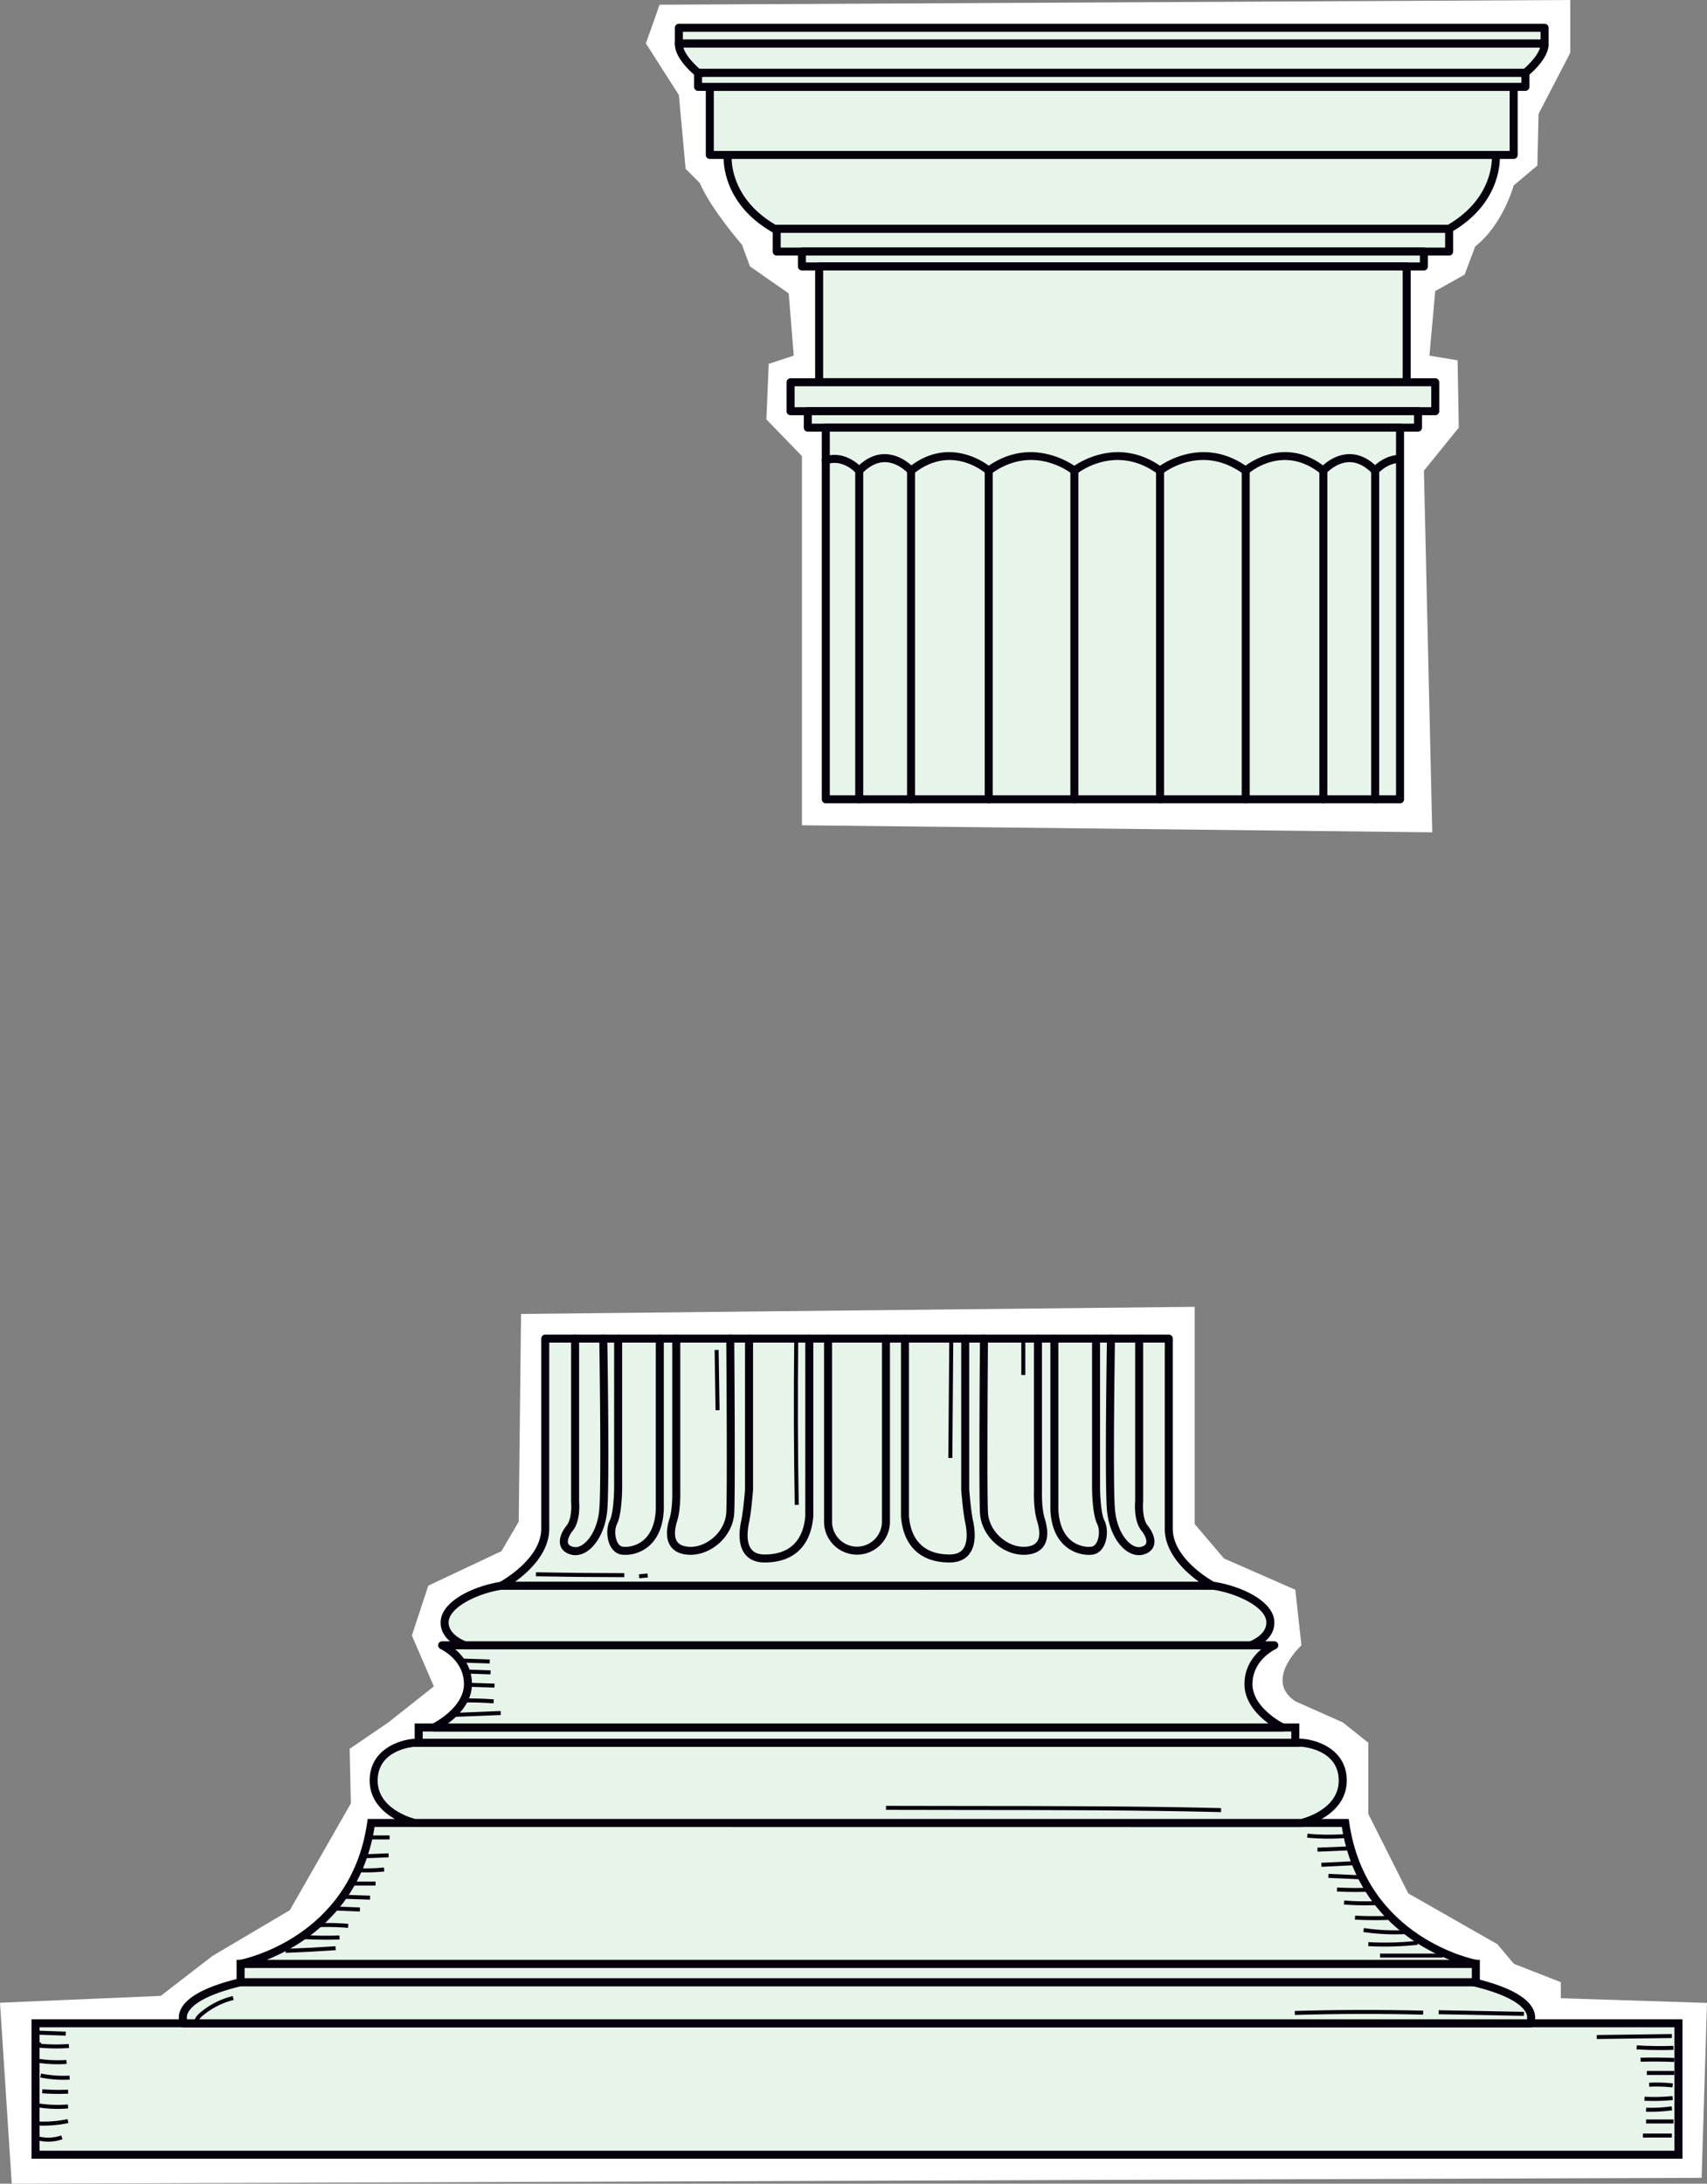 <?xml version="1.0" encoding="UTF-8"?> <svg xmlns="http://www.w3.org/2000/svg" viewBox="0 0 2865.92 3665.56"><rect x="0" y="0" width="2865.92" height="3665.56" fill="#808080" stroke="none"/> <defs> <style>.cls-1{fill:#fff;}.cls-2{fill:#e7f4ea;}.cls-3{fill:#06000c;}</style> </defs> <g id="Слой_2" data-name="Слой 2"> <g id="PATTERN"> <path class="cls-1" d="M1107.41,7.88,2636.33,0V88.66l-53.2,102.45-2,86.7-39.83,33.49s-17.31,65-64.59,102.45L2459,461l-49.35,27.58L2399.9,597l47.28,7.88,2,113-58.54,72.24,14,607-1058.26-11.82V765.55L1286.7,704l3.94-93.26,42-13.79-8.45-104.43-65-45.31-13.46-36.45s-51.32-58.45-71-103.77l-23.65-23.64-11.29-123.8L1084.42,72.9Z"></path> <rect class="cls-2" x="1191.71" y="145.8" width="1349.63" height="114.27"></rect> <path class="cls-3" d="M2541.33,266.8H1191.7a6.72,6.72,0,0,1-6.72-6.72V145.8a6.72,6.72,0,0,1,6.72-6.73H2541.33a6.72,6.72,0,0,1,6.72,6.73V260.08A6.72,6.72,0,0,1,2541.33,266.8Zm-1342.9-13.45H2534.6V152.52H1198.43Z"></path> <rect class="cls-2" x="1172.01" y="122.16" width="1389.03" height="23.64"></rect> <path class="cls-3" d="M2561,152.52H1172a6.71,6.71,0,0,1-6.72-6.72V122.16a6.72,6.72,0,0,1,6.72-6.73H2561a6.73,6.73,0,0,1,6.73,6.73V145.8A6.72,6.72,0,0,1,2561,152.52Zm-1382.3-13.45H2554.31V128.88H1178.73Z"></path> <path class="cls-2" d="M1172,122.16s-33.5-26.93-32.19-49.26h1453.4c1.31,22.33-32.18,49.26-32.18,49.26Z"></path> <path class="cls-3" d="M2561,128.88H1172a6.69,6.69,0,0,1-4.21-1.48c-3.71-3-36.15-29.82-34.68-54.9a6.73,6.73,0,0,1,6.71-6.33h1453.4a6.74,6.74,0,0,1,6.72,6.33c1.45,25.08-31,51.92-34.69,54.9A6.74,6.74,0,0,1,2561,128.88Zm-1386.6-13.45H2558.6c8.16-7,23.54-22.42,27.16-35.81H1147.28C1150.89,93,1166.27,108.46,1174.43,115.43Z"></path> <rect class="cls-2" x="1139.79" y="46.63" width="1453.43" height="26.27"></rect> <path class="cls-3" d="M2593.22,79.62H1139.78a6.72,6.72,0,0,1-6.72-6.72V46.63a6.72,6.72,0,0,1,6.72-6.73H2593.22a6.73,6.73,0,0,1,6.73,6.73V72.9A6.72,6.72,0,0,1,2593.22,79.62ZM1146.51,66.17h1440V53.35h-1440Z"></path> <path class="cls-2" d="M2511.32,260.07s6.56,75.53-78.81,124.13h-1132c-85.38-48.6-78.81-124.13-78.81-124.13Z"></path> <path class="cls-3" d="M2432.51,390.92h-1132a6.69,6.69,0,0,1-3.33-.88c-88.1-50.15-82.47-127.28-82.18-130.55a6.72,6.72,0,0,1,6.7-6.14H2511.32a6.73,6.73,0,0,1,6.7,6.14c.28,3.27,5.92,80.4-82.19,130.55A6.65,6.65,0,0,1,2432.51,390.92ZM1302.34,377.47H2430.71c66-38.34,73.45-92.46,74-110.67H1228.35C1228.89,285,1236.32,339.13,1302.34,377.47Z"></path> <rect class="cls-2" x="1304.02" y="384.2" width="1128.95" height="38.09"></rect> <path class="cls-3" d="M2433,429H1304a6.73,6.73,0,0,1-6.73-6.73V384.2a6.73,6.73,0,0,1,6.73-6.73H2433a6.72,6.72,0,0,1,6.72,6.73v38.09A6.72,6.72,0,0,1,2433,429ZM1310.74,415.57h1115.5V390.92H1310.74Z"></path> <rect class="cls-2" x="1346.38" y="422.29" width="1044.24" height="24.96"></rect> <path class="cls-3" d="M2390.61,454H1346.38a6.73,6.73,0,0,1-6.73-6.73v-25a6.72,6.72,0,0,1,6.73-6.72H2390.61a6.72,6.72,0,0,1,6.73,6.72v25A6.73,6.73,0,0,1,2390.61,454ZM1353.1,440.53H2383.89V429H1353.1Z"></path> <rect class="cls-2" x="1375.27" y="447.25" width="986.44" height="194.4"></rect> <path class="cls-3" d="M2361.71,648.37H1375.27a6.72,6.72,0,0,1-6.72-6.72V447.25a6.71,6.71,0,0,1,6.72-6.72h986.44a6.72,6.72,0,0,1,6.73,6.72v194.4A6.72,6.72,0,0,1,2361.71,648.37ZM1382,634.92h973V454H1382Z"></path> <rect class="cls-2" x="1327.33" y="641.65" width="1082.33" height="48.6"></rect> <path class="cls-3" d="M2409.66,697H1327.33a6.72,6.72,0,0,1-6.72-6.72v-48.6a6.72,6.72,0,0,1,6.72-6.73H2409.66a6.72,6.72,0,0,1,6.72,6.73v48.6A6.72,6.72,0,0,1,2409.66,697Zm-1075.6-13.45H2402.93V648.37H1334.06Z"></path> <rect class="cls-2" x="1356.23" y="690.25" width="1024.53" height="27.58"></rect> <path class="cls-3" d="M2380.76,724.55H1356.23a6.72,6.72,0,0,1-6.73-6.72V690.25a6.73,6.73,0,0,1,6.73-6.73H2380.76a6.72,6.72,0,0,1,6.72,6.73v27.58A6.71,6.71,0,0,1,2380.76,724.55ZM1363,711.1H2374V697H1363Z"></path> <rect class="cls-2" x="1386.44" y="717.83" width="964.11" height="623.91"></rect> <path class="cls-3" d="M2350.55,1348.47H1386.44a6.73,6.73,0,0,1-6.73-6.73V717.83a6.73,6.73,0,0,1,6.73-6.73h964.11a6.73,6.73,0,0,1,6.73,6.73v623.91A6.73,6.73,0,0,1,2350.55,1348.47ZM1393.16,1335h950.67V724.55H1393.16Z"></path> <path class="cls-3" d="M1947.64,796.79a6.71,6.71,0,0,1-4-1.28c-70.31-51.35-133-2.32-135.65-.19a6.77,6.77,0,0,1-8.44,0c-2.62-2.13-65.35-51.18-135.64.19a6.76,6.76,0,0,1-8.43-.4c-2.35-2.1-58.63-50.62-121.69.2a6.73,6.73,0,0,1-9.27-.8c-.16-.18-16.34-18.23-38.17-18.71-13.1-.32-26.52,6.07-39,19a6.87,6.87,0,0,1-5,2,6.74,6.74,0,0,1-4.9-2.28c-.88-1-22-24.54-48.94-15.35a6.72,6.72,0,1,1-4.33-12.73c26.9-9.21,48.83,5.89,58.34,14.27,13.84-12.57,28.57-18.81,44.21-18.35,20.27.51,36,12.17,43.33,18.81,59.78-44.16,114.63-10.73,130,.54,66.35-45.23,127.36-10.79,143.63.12,16.3-10.92,77.41-45.42,143.82,0,16.25-10.91,77.25-45.39,143.64-.13,15.41-11.27,70.26-44.72,130-.54,7.35-6.64,23.07-18.3,43.33-18.81,15.28-.52,30.38,5.78,44.23,18.35,7.41-6.51,22.39-17.1,41.48-17.1h.26a6.73,6.73,0,0,1,0,13.45h-.22c-20.77,0-36.28,17.29-36.43,17.46a6.72,6.72,0,0,1-4.89,2.28,7.23,7.23,0,0,1-5-2c-12.43-12.88-25.73-19.27-39-19-21.83.48-38,18.53-38.17,18.71a6.73,6.73,0,0,1-9.27.8c-63-50.8-119.33-2.3-121.7-.2a6.73,6.73,0,0,1-8.43.4c-70.35-51.37-133-2.31-135.64-.19A6.75,6.75,0,0,1,1947.64,796.79Z"></path> <path class="cls-3" d="M2091.46,1348.47a6.73,6.73,0,0,1-6.73-6.73V790.07a6.73,6.73,0,0,1,13.45,0v551.67A6.72,6.72,0,0,1,2091.46,1348.47Z"></path> <path class="cls-3" d="M1947.64,1348.47a6.73,6.73,0,0,1-6.73-6.73V790.07a6.73,6.73,0,0,1,13.45,0v551.67A6.72,6.72,0,0,1,1947.64,1348.47Z"></path> <path class="cls-3" d="M1803.8,1348.47a6.73,6.73,0,0,1-6.73-6.73V790.07a6.73,6.73,0,0,1,13.45,0v551.67A6.72,6.72,0,0,1,1803.8,1348.47Z"></path> <path class="cls-3" d="M1660,1348.47a6.73,6.73,0,0,1-6.73-6.73V790.07a6.73,6.73,0,0,1,13.45,0v551.67A6.72,6.72,0,0,1,1660,1348.47Z"></path> <path class="cls-3" d="M1529.6,1348.47a6.72,6.72,0,0,1-6.72-6.73V790.07a6.73,6.73,0,0,1,13.45,0v551.67A6.73,6.73,0,0,1,1529.6,1348.47Z"></path> <path class="cls-3" d="M1442.59,1348.47a6.73,6.73,0,0,1-6.73-6.73V790.07a6.73,6.73,0,0,1,13.45,0v551.67A6.72,6.72,0,0,1,1442.59,1348.47Z"></path> <path class="cls-3" d="M2221.83,1348.47a6.72,6.72,0,0,1-6.72-6.73V790.07a6.73,6.73,0,0,1,13.45,0v551.67A6.73,6.73,0,0,1,2221.83,1348.47Z"></path> <path class="cls-3" d="M2308.85,1348.47a6.73,6.73,0,0,1-6.73-6.73V790.07a6.73,6.73,0,0,1,13.45,0v551.67A6.72,6.72,0,0,1,2308.85,1348.47Z"></path> <path class="cls-1" d="M874.79,2205.6l1130.93-11.95v364.62l49.26,57.8,119.74,52.54,10.29,93.25s-63.93,58.46-10.29,93.92l79.69,35.46,42.91,34.16v119.53l67,133.32,149.74,85.37,27.58,32.84,78.81,30.87v26.93l245.48,7.84-9.05,293.6L19.7,3665.56,0,3361.81l269.92-11.5,86.7-67,130-76.84,102.46-179.3-2-91.61,65-44.34,76.35-60.42-36.94-85.37,27.58-83.72L841.9,2603.8l29-49.47Z"></path> <rect class="cls-2" x="59.65" y="3396.29" width="2758.36" height="220.67"></rect> <path class="cls-3" d="M2824.73,3623.69H52.93V3389.56h2771.8ZM66.38,3610.24h2744.9V3403H66.38Z"></path> <path class="cls-2" d="M309.36,3396.29s-26.27-40.06,94.57-69h2069.8c120.85,28.9,94.58,69,94.58,69Z"></path> <path class="cls-3" d="M2572,3403H305.71l-2-3c-2.56-3.92-5.71-13.52-1.26-24.72,8.9-22.42,42.52-40.74,99.9-54.47l1.56-.18h2070.6l.77.18c57.39,13.73,91,32.05,99.89,54.46,4.45,11.21,1.3,20.81-1.26,24.73ZM314,3389.56H2563.72a16.63,16.63,0,0,0-1.2-9.77c-4.25-10.06-21.53-29.35-89.58-45.73H404.73c-68.06,16.39-85.34,35.67-89.59,45.73A16.51,16.51,0,0,0,314,3389.56Z"></path> <rect class="cls-2" x="403.93" y="3296.46" width="2073.88" height="30.87"></rect> <path class="cls-3" d="M2484.54,3334.06H397.21v-44.32H2484.54ZM410.66,3320.61H2471.09v-17.42H410.66Z"></path> <path class="cls-2" d="M2477.81,3296.46S2287.5,3262.31,2258.6,3060H623.15c-28.9,202.28-219.22,236.43-219.22,236.43Z"></path> <path class="cls-3" d="M2477.81,3303.19H403.93l-1.19-13.34c1.86-.33,185.9-35.84,213.75-230.76l.83-5.78H2264.43l.82,5.78c27.85,194.92,211.9,230.43,213.76,230.76ZM448,3289.74H2433.78c-58.46-23.29-158.52-83-181-223H628.93C606.48,3206.76,506.42,3266.45,448,3289.74Z"></path> <path class="cls-2" d="M2185.41,3060s70.93-16.42,69-73.56-69-61.07-69-61.07H696.34s-67,3.94-69,61.07,69,73.56,69,73.56Z"></path> <path class="cls-3" d="M2186.17,3066.76l-1491.35-.17c-.77-.19-76.29-18.39-74.17-80.35,1.74-50,50-66.07,75.29-67.55H2185.41c25.68,1.49,74,17.53,75.68,67.56,2.13,62-73.39,80.16-74.17,80.35Zm-1489-13.45H2184.6c7.48-1.9,64.72-18,63-66.6-1.73-50.25-60.15-54.44-62.64-54.6l-1488.67,0c-2.07.14-60.49,4.33-62.23,54.58C632.42,3035.29,689.66,3051.41,697.15,3053.31Z"></path> <rect class="cls-2" x="702.94" y="2899.78" width="1471.78" height="25.61"></rect> <path class="cls-3" d="M2181.44,2932.13H696.22v-39.08H2181.44ZM709.67,2918.68H2168V2906.5H709.67Z"></path> <path class="cls-2" d="M2153.24,2899.78s-57.14-27.58-57.14-72.9,43.35-65,43.35-65H742.3s43.34,19.71,43.34,65-57.14,72.9-57.14,72.9Z"></path> <path class="cls-3" d="M2153.24,2906.5H728.5a6.73,6.73,0,0,1-2.93-12.78c.54-.26,53.34-26.33,53.34-66.84,0-40.3-37.8-58.16-39.42-58.9a6.73,6.73,0,0,1,2.8-12.84H2139.45a6.73,6.73,0,0,1,2.8,12.84c-1.62.74-39.43,18.6-39.43,58.9,0,40.51,52.81,66.58,53.35,66.84a6.72,6.72,0,0,1-2.93,12.78ZM752.05,2893.05H2129.69c-17.7-13.05-40.32-35.71-40.32-66.17,0-28.11,14.87-47.06,28-58.29H764.42c13.07,11.23,27.94,30.18,27.94,58.29C792.36,2857.34,769.74,2880,752.05,2893.05Z"></path> <path class="cls-2" d="M2099.52,2761.86s35.78-12.13,33.15-41-52.54-52.54-95.88-59.11H842.56c-43.35,6.57-93.26,30.21-95.89,59.11s34.1,41,34.1,41Z"></path> <path class="cls-3" d="M2099.52,2768.59H780.76a6.74,6.74,0,0,1-2.1-.34c-1.71-.57-41.77-14.19-38.69-48,3-32.77,54.57-58,101.58-65.15l1195.23-.08c48,7.2,99.61,32.46,102.59,65.23,3.08,33.79-36,47.44-37.69,48A6.62,6.62,0,0,1,2099.52,2768.59ZM782,2755.14H2098.3c5.18-2,29.57-12.83,27.68-33.7-2.17-23.9-48.4-46.74-90.21-53.07l-1193.21.08c-40.79,6.25-87,29.09-89.2,53C751.46,2742.33,776.72,2753.13,782,2755.14Z"></path> <path class="cls-2" d="M2035.76,2661.73s-73.5-39.1-73.5-95.58V2247H915.4v319.18c0,56.48-73.5,95.58-73.5,95.58Z"></path> <path class="cls-3" d="M2035.77,2668.45H841.9a6.73,6.73,0,0,1-3.16-12.66c.71-.37,69.94-37.91,69.94-89.63V2247a6.72,6.72,0,0,1,6.73-6.72H1962.27A6.72,6.72,0,0,1,1969,2247v319.19c0,51.84,69.23,89.26,69.93,89.63a6.72,6.72,0,0,1-3.15,12.66ZM864.93,2655H2012.74c-22.86-16.5-57.2-48.07-57.2-88.84V2253.7H922.13v312.46C922.13,2606.93,887.8,2638.5,864.93,2655Z"></path> <path class="cls-3" d="M1438.83,2609.66a55.38,55.38,0,0,1-55.32-55.33V2247a6.73,6.73,0,0,1,13.45,0v307.36a41.87,41.87,0,1,0,83.74,0V2247a6.73,6.73,0,0,1,13.45,0v307.36A55.38,55.38,0,0,1,1438.83,2609.66Z"></path> <path class="cls-3" d="M1283.84,2622.8c-14.38,0-25.36-4.56-32.62-13.56-12.32-15.22-10.5-39-6.79-56.32,3.79-17.72,6.41-52.59,6.43-53V2247a6.73,6.73,0,0,1,13.45,0v253.5c-.13,2-2.72,36.64-6.71,55.26-2.54,11.81-5.36,33.36,4.08,45.05,4.66,5.77,11.91,8.57,22.17,8.57,41.17,0,64.73-22.4,68.17-64.76l0-297.62a6.73,6.73,0,0,1,13.45,0v298.16C1361.38,2595.41,1332.41,2622.8,1283.84,2622.8Z"></path> <path class="cls-3" d="M1159.29,2609.91q-2.93,0-5.82-.28c-13-1.27-22.37-6.23-28-14.77-8.88-13.44-5.66-32.35-1.4-45.84,5.49-17.38,4.63-45.41,4.61-45.7V2247a6.73,6.73,0,0,1,13.45,0V2503.1c0,1,.95,30.38-5.24,50-4.78,15.15-4.84,27.35-.19,34.39,3.33,5.06,9.24,7.92,18.08,8.79,14.38,1.53,30-4,42.72-15,13-11.21,21-26.67,21.84-42.39,1.93-36.81,0-289.3,0-291.85a6.71,6.71,0,0,1,6.67-6.77h0a6.73,6.73,0,0,1,6.73,6.67c.07,10.41,1.94,255.44,0,292.65-1,19.38-10.68,38.29-26.49,51.9C1192.44,2603.36,1175.6,2609.91,1159.29,2609.91Z"></path> <path class="cls-3" d="M1050.13,2610a48.55,48.55,0,0,1-6.22-.38c-7.88-1-14.62-6.08-19-14.25-6.66-12.51-7.07-31.16-1-43.39,5.87-11.75,7.17-44.47,7.17-56.09V2247a6.73,6.73,0,0,1,13.45,0v248.91c0,4.59-.24,45.42-8.59,62.11-4.2,8.41-3.85,22.33.8,31.05,2.31,4.33,5.28,6.76,8.83,7.22,8.59,1.15,22.89-1,34.51-10.73,12.78-10.7,19.82-28.05,20.95-51.55V2247a6.73,6.73,0,0,1,13.45,0v287.32c-1.31,27.73-10,48.34-25.76,61.55A61,61,0,0,1,1050.13,2610Z"></path> <path class="cls-3" d="M966,2610.51a27,27,0,0,1-6.28-.72c-12.16-2.85-16.83-9.6-18.62-14.75-3.3-9.55.46-22.09,10.31-34.41,8.26-10.31,8.16-32,7.42-39.47l0-274.19a6.72,6.72,0,0,1,13.44,0V2520.5c.1.65,3,31.8-10.33,48.54-6.61,8.26-9.79,16.74-8.11,21.6,1,2.85,4,4.9,9,6.07,6.37,1.43,12.44-1.67,16.46-4.6,11.23-8.13,24.19-27.75,26.86-58.39,3.86-44.46,0-284.22,0-286.64a6.71,6.71,0,0,1,6.62-6.83h.1a6.73,6.73,0,0,1,6.73,6.61c.16,9.9,3.9,242.88,0,288-2.56,29.42-15,55.54-32.37,68.14C980.33,2608,973,2610.51,966,2610.51Z"></path> <path class="cls-3" d="M1594.21,2622.8c-48.57,0-77.53-27.39-81.56-77.13l0-298.7a6.73,6.73,0,0,1,13.45,0v298.16c3.41,41.82,27,64.22,68.14,64.22,10.26,0,17.51-2.8,22.17-8.57,9.45-11.69,6.62-33.24,4.09-45.05-4-18.62-6.58-53.29-6.7-54.76V2247a6.73,6.73,0,0,1,13.45,0v253.5h0s2.62,34.76,6.42,52.45c3.7,17.28,5.53,41.1-6.79,56.32C1619.57,2618.24,1608.59,2622.8,1594.21,2622.8Z"></path> <path class="cls-3" d="M1718.77,2609.91c-16.33,0-33.16-6.55-47-18.44-15.81-13.61-25.48-32.52-26.49-51.9-2-37.21-.09-282.24,0-292.65a6.71,6.71,0,0,1,6.72-6.67h.06a6.72,6.72,0,0,1,6.67,6.77c0,2.55-2,255,0,291.85.83,15.73,8.79,31.18,21.83,42.39,12.72,10.95,28.31,16.46,42.73,15,8.84-.87,14.75-3.73,18.09-8.79,4.65-7,4.58-19.24-.2-34.39-6.19-19.58-5.28-48.95-5.24-50.18V2247a6.73,6.73,0,0,1,13.45,0V2503.1c0,.51-.88,28.54,4.61,45.92,4.27,13.49,7.49,32.4-1.39,45.84-5.64,8.54-15,13.5-28,14.77Q1721.69,2609.92,1718.77,2609.91Z"></path> <path class="cls-3" d="M1827.93,2610a61.06,61.06,0,0,1-38.67-14.15c-15.78-13.21-24.44-33.82-25.74-61.23l0-287.64a6.73,6.73,0,0,1,13.45,0v287.32c1.12,23.19,8.16,40.54,20.94,51.24,11.62,9.75,25.9,11.93,34.52,10.73,3.54-.46,6.51-2.89,8.82-7.22,4.65-8.72,5-22.64.8-31.05-8.35-16.69-8.59-57.52-8.59-62.11V2247a6.73,6.73,0,0,1,13.45,0v248.91c0,11.62,1.3,44.34,7.17,56.09,6.11,12.23,5.71,30.88-1,43.39-4.35,8.17-11.09,13.22-19,14.25A48.51,48.51,0,0,1,1827.93,2610Z"></path> <path class="cls-3" d="M1912,2610.51c-7,0-14.32-2.56-21.13-7.5-17.42-12.6-29.82-38.72-32.38-68.14-3.93-45.13-.18-278.11,0-288,.07-3.71,3.56-6.46,6.83-6.61a6.71,6.71,0,0,1,6.62,6.83c0,2.42-3.88,242.18,0,286.64,2.66,30.64,15.63,50.26,26.86,58.39,4,2.92,10.09,6,16.46,4.6,5-1.17,8-3.22,9-6.07,1.68-4.86-1.5-13.34-8.1-21.6-13.39-16.74-10.43-47.89-10.3-49.21l0-272.86a6.73,6.73,0,0,1,13.45,0V2520.5c-.76,8.15-.87,29.82,7.39,40.13,9.85,12.32,13.61,24.86,10.31,34.41-1.78,5.15-6.46,11.9-18.62,14.75A27,27,0,0,1,1912,2610.51Z"></path> <rect class="cls-3" x="83.32" y="3389.27" width="6.73" height="47.34" transform="translate(-3327.17 3377.41) rotate(-87.95)"></rect> <path class="cls-3" d="M94.37,3438.54c-10.07,0-20.15-.48-30.13-1.46L53,3436l15.06-7.87,1.4,2.68a305.12,305.12,0,0,0,46,.3l.47,6.7Q105.16,3438.54,94.37,3438.54Z"></path> <path class="cls-3" d="M96.89,3465.05a223.36,223.36,0,0,1-35.73-2.88l1.08-6.65a218.29,218.29,0,0,0,49.17,2.32l.45,6.7Q104.38,3465.05,96.89,3465.05Z"></path> <path class="cls-3" d="M106.32,3491.16a194,194,0,0,1-38.75-3.9l1.34-6.6a187.39,187.39,0,0,0,47.81,3.49l.37,6.72C113.5,3491.07,109.9,3491.16,106.32,3491.16Z"></path> <path class="cls-3" d="M98.23,3514.83c-9.21,0-18.44-.36-27.6-1.08l.53-6.7a348,348,0,0,0,43,.68l.31,6.73C109.05,3514.71,103.64,3514.83,98.23,3514.83Z"></path> <path class="cls-3" d="M96.83,3540a208.57,208.57,0,0,1-31.78-2.43l1-6.64a203,203,0,0,0,47.89,1.63l.58,6.69Q105.69,3540,96.83,3540Z"></path> <path class="cls-3" d="M72.85,3568.14q-5,0-10-.24l.34-6.72a197.79,197.79,0,0,0,50.28-4l1.37,6.6A205.31,205.31,0,0,1,72.85,3568.14Z"></path> <path class="cls-3" d="M81.13,3595a71.68,71.68,0,0,1-21.64-3.34l2-6.4a65.46,65.46,0,0,0,41.22-.67l2.23,6.33A71.41,71.41,0,0,1,81.13,3595Z"></path> <path class="cls-3" d="M333.06,3394.49l-6.73-.32c.32-7,5.52-12.19,10-16a134.33,134.33,0,0,1,54.35-27.54l1.61,6.54a127.52,127.52,0,0,0-51.62,26.15C337.22,3386.25,333.26,3390.13,333.06,3394.49Z"></path> <path class="cls-3" d="M479.6,3278.08l-.26-6.73c28.16-1.06,56.39-2.56,83.89-4.42l.45,6.69C536.12,3275.5,507.83,3277,479.6,3278.08Z"></path> <path class="cls-3" d="M547.85,3256.05c-14.54,0-29.16-.43-43.67-1.3l.39-6.72c21.78,1.31,43.76,1.65,65.38.95l.21,6.73C562.77,3255.93,555.32,3256.05,547.85,3256.05Z"></path> <path class="cls-3" d="M584.22,3236.13a423.72,423.72,0,0,0-48.21-1.29l-.21-6.73a435,435,0,0,1,49,1.32Z"></path> <polygon class="cls-3" points="604.08 3208.69 564.69 3207.09 564.95 3200.36 604.34 3201.96 604.08 3208.69"></polygon> <polygon class="cls-3" points="621.17 3188.8 577.84 3187.34 578.07 3180.62 621.4 3182.08 621.17 3188.8"></polygon> <rect class="cls-3" x="593.7" y="3158.46" width="36.78" height="6.72"></rect> <path class="cls-3" d="M615.62,3143c-3.41,0-6.81-.06-10.22-.18l.24-6.72a276.47,276.47,0,0,0,38.93-1.33l.71,6.7A287.38,287.38,0,0,1,615.62,3143Z"></path> <rect class="cls-3" x="610.75" y="3109.99" width="38.16" height="6.73" transform="matrix(1, -0.04, 0.04, 1, -121.04, 26.96)"></rect> <rect class="cls-3" x="622.6" y="3080.97" width="31.52" height="6.72"></rect> <polygon class="cls-3" points="764.61 2881.9 764.35 2875.18 840.51 2872.11 840.77 2878.84 764.61 2881.9"></polygon> <path class="cls-3" d="M828.55,2859.26c-16-1.24-32.22-1.71-48.27-1.45l-.11-6.72c16.2-.29,32.71.22,48.9,1.47Z"></path> <rect class="cls-3" x="804.46" y="2806.2" width="6.73" height="44.68" transform="translate(-2043.88 3550.34) rotate(-88.26)"></rect> <rect class="cls-3" x="798.54" y="2784.65" width="6.73" height="43.36" transform="translate(-2030.66 3509.98) rotate(-88)"></rect> <polygon class="cls-3" points="822.12 2792.34 773.54 2790.72 773.78 2784 822.36 2785.61 822.12 2792.34"></polygon> <path class="cls-3" d="M1048.17,2647.46c-49.27-.06-99.22-.55-148.47-1.46l.13-6.72c49.21.91,99.12,1.39,148.34,1.46Z"></path> <rect class="cls-3" x="1073.12" y="2641.83" width="14.51" height="6.73" transform="translate(-233.25 107.75) rotate(-5.15)"></rect> <rect class="cls-3" x="1497.08" y="2344.75" width="198.34" height="6.73" transform="translate(-764.26 3925.96) rotate(-89.55)"></rect> <rect class="cls-3" x="1714.69" y="2251.57" width="6.72" height="56.49"></rect> <path class="cls-3" d="M1334.29,2526.14c-1.57-92-1.88-185.26-.86-277.26l6.72.08c-1,91.93-.71,185.14.87,277.07Z"></path> <rect class="cls-3" x="1200.59" y="2266.01" width="6.73" height="101.15" transform="translate(-36.25 19.2) rotate(-0.9)"></rect> <path class="cls-3" d="M2230.4,3086.42c-12,0-24-.57-35.82-1.7l.63-6.69a371.39,371.39,0,0,0,62.48.67l.5,6.69Q2244.33,3086.43,2230.4,3086.42Z"></path> <polygon class="cls-3" points="2212.07 3108.25 2211.78 3101.52 2272.2 3099.01 2272.49 3105.74 2212.07 3108.25"></polygon> <polygon class="cls-3" points="2218.68 3133.65 2218.34 3126.93 2272.2 3124.3 2272.52 3131.02 2218.68 3133.65"></polygon> <polygon class="cls-3" points="2290.58 3154.97 2230.17 3152.21 2230.49 3145.48 2290.89 3148.24 2290.58 3154.97"></polygon> <path class="cls-3" d="M2276.09,3175.92c-10.51,0-21.05-.28-31.54-.84l.37-6.73c16.95.92,34.1,1.07,51,.5l.24,6.73Q2286.14,3175.91,2276.09,3175.92Z"></path> <path class="cls-3" d="M2292.05,3198.3c-11.91,0-23.87-.46-35.71-1.35l.5-6.7a479.77,479.77,0,0,0,53.48,1l.26,6.72Q2301.35,3198.29,2292.05,3198.3Z"></path> <path class="cls-3" d="M2308.7,3223.2c-11.31,0-22.64-.27-33.91-.84l.34-6.72c18.27.92,36.74,1.06,54.92.49l.21,6.73C2323.11,3223.08,2315.91,3223.2,2308.7,3223.2Z"></path> <path class="cls-3" d="M2341.57,3247a353.34,353.34,0,0,1-52.7-3.94l1-6.65a344.66,344.66,0,0,0,71.61,3.29l.39,6.72C2355.12,3246.84,2348.34,3247,2341.57,3247Z"></path> <path class="cls-3" d="M2324.58,3267.54q-13.77,0-27.47-.72l.36-6.72a511.12,511.12,0,0,0,82.2-2.24l.71,6.7A522.47,522.47,0,0,1,2324.58,3267.54Z"></path> <rect class="cls-3" x="2317.02" y="3279.31" width="105.09" height="6.72"></rect> <polygon class="cls-3" points="2680.91 3422.73 2680.83 3416 2806.92 3414.35 2807 3421.07 2680.91 3422.73"></polygon> <path class="cls-3" d="M2787.34,3441.27c-13.27,0-26.55-.39-39.71-1.15l.4-6.73c20.36,1.21,41,1.49,61.45.79l.21,6.73Q2798.56,3441.29,2787.34,3441.27Z"></path> <path class="cls-3" d="M2810.78,3461.24c-18.66-.78-37.61-.89-56.26-.4l-.19-6.72c18.81-.51,37.9-.38,56.74.39Z"></path> <rect class="cls-3" x="2764.93" y="3476.33" width="45.97" height="6.72"></rect> <path class="cls-3" d="M2807.92,3503.94a239.33,239.33,0,0,0-38.86-1.09l-.37-6.73a248.37,248.37,0,0,1,40,1.15Z"></path> <path class="cls-3" d="M2776.84,3526.67c-5.34,0-10.69-.13-16-.38l.32-6.72a315.94,315.94,0,0,0,46.8-1.12l.65,6.7C2798.11,3526.16,2787.48,3526.67,2776.84,3526.67Z"></path> <path class="cls-3" d="M2770.75,3544.88c-2.4,0-4.82,0-7.22-.09l.18-6.73a256.34,256.34,0,0,0,42.82-2.36l.92,6.67A269.39,269.39,0,0,1,2770.75,3544.88Z"></path> <rect class="cls-3" x="2763.62" y="3557.76" width="45.97" height="6.72"></rect> <rect class="cls-3" x="2758.36" y="3581.41" width="48.6" height="6.72"></rect> <rect class="cls-3" x="2483.77" y="3307.73" width="6.73" height="143.21" transform="translate(-939.48 5800.91) rotate(-88.9)"></rect> <path class="cls-3" d="M2174,3382.33l-.19-6.73c71.76-2.1,144.32-2.26,215.58-.51l-.16,6.72C2318,3380.05,2245.63,3380.22,2174,3382.33Z"></path> <path class="cls-3" d="M2050,3041.83c-137.36-3.37-283.44-3.47-424.72-3.58-46.51,0-92.57-.07-137.73-.22l0-6.72c45.14.14,91.19.18,137.7.22,141.32.1,287.44.21,424.88,3.57Z"></path> </g> </g> </svg> 